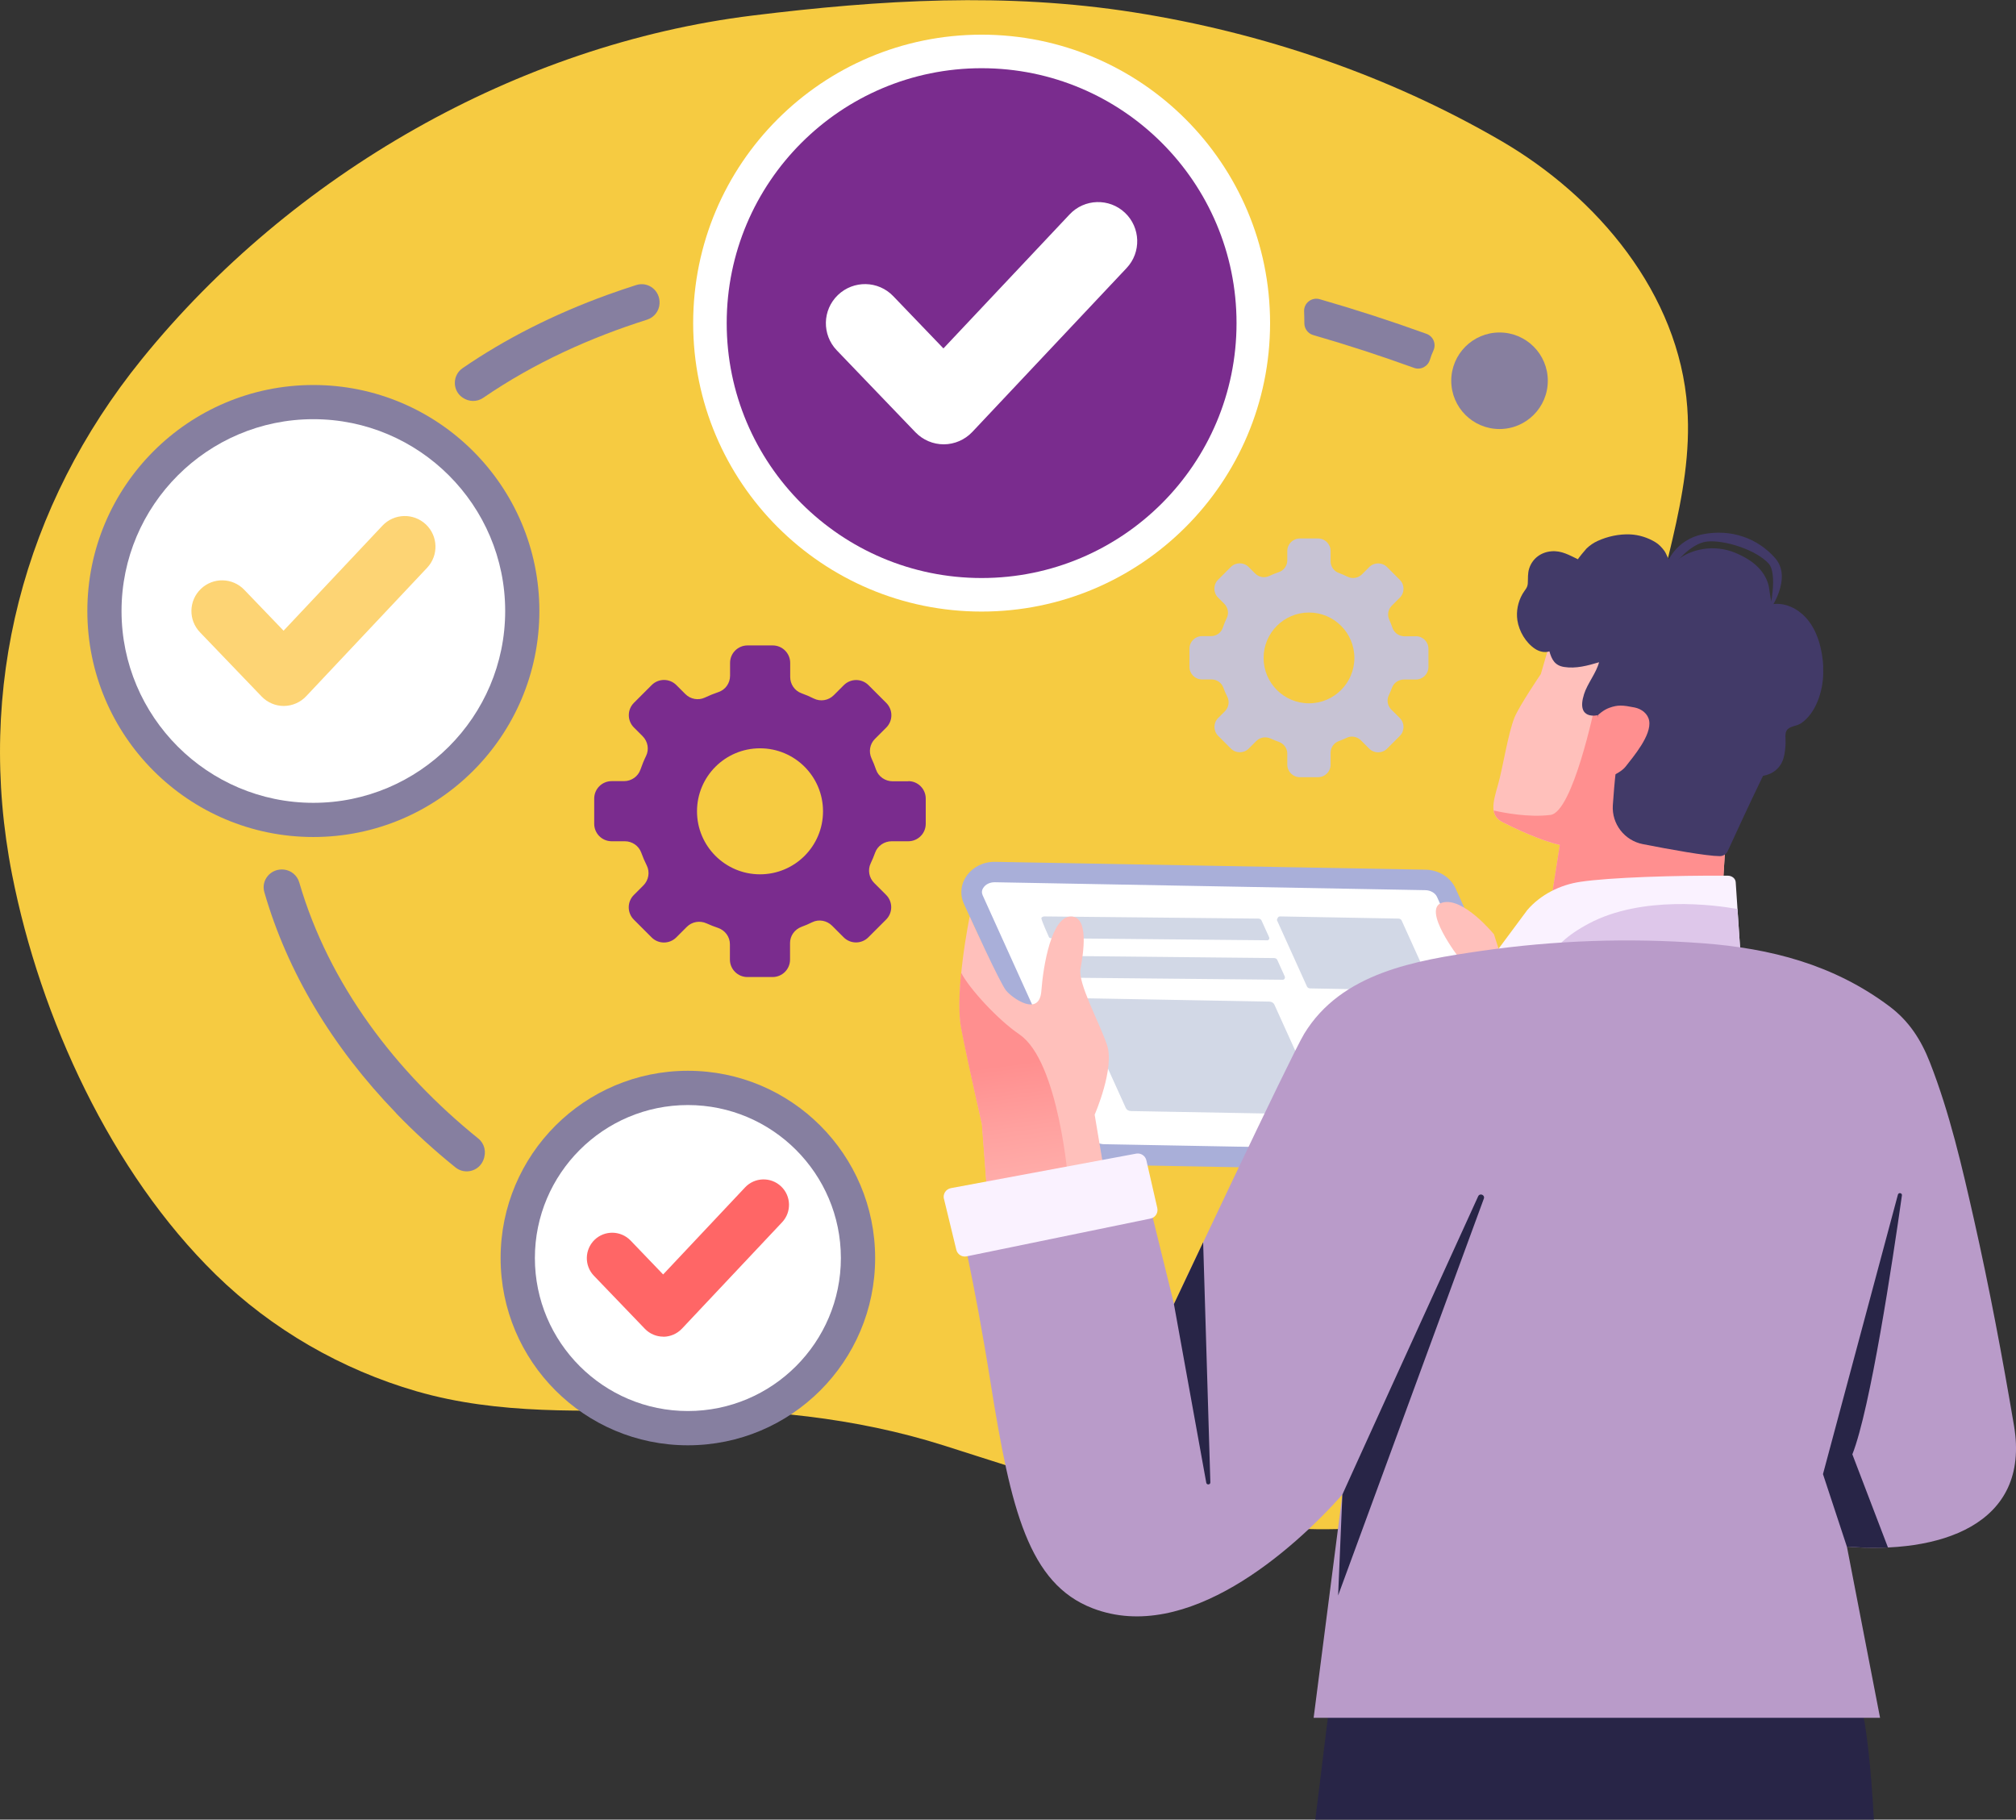 <svg xmlns="http://www.w3.org/2000/svg" xmlns:xlink="http://www.w3.org/1999/xlink" viewBox="0 0 251.81 227.29"><rect x="0" y="0" width="251.81" height="227.29" fill="#333333" stroke="none"/><defs><style> .cls-1 { fill: #a9afd9; } .cls-2 { fill: #ffc0bb; } .cls-3 { fill: #867fa0; } .cls-4 { fill: #faf2ff; } .cls-5 { fill: #423a68; } .cls-6 { fill: #c7c3d4; } .cls-7 { fill: url(#linear-gradient); } .cls-8 { isolation: isolate; } .cls-9 { fill: #7a2c8e; } .cls-10 { mix-blend-mode: soft-light; } .cls-10, .cls-11 { fill: #fff; } .cls-12 { fill: #877f9f; } .cls-13 { fill: #f66; } .cls-14 { fill: #fdd474; } .cls-15 { fill: #b99bc9; } .cls-16 { fill: #f6cb41; } .cls-17 { fill: #dec7ea; } .cls-18 { fill: #ff8f8f; } .cls-19 { fill: #d2d8e6; } .cls-20 { fill: #282547; } </style><linearGradient id="linear-gradient" x1="129.8" y1="160.79" x2="126.1" y2="132.92" gradientUnits="userSpaceOnUse"><stop offset="0" stop-color="#ffc0bb"></stop><stop offset=".28" stop-color="#ffb7b3"></stop><stop offset=".71" stop-color="#ffa19f"></stop><stop offset="1" stop-color="#ff8f8f"></stop></linearGradient></defs><g class="cls-8"><g id="Layer_2" data-name="Layer 2"><g id="_Layer_" data-name="&amp;lt;Layer&amp;gt;"><g><path class="cls-20" d="M166.23,211.53l-1.94,15.76h69.77c-.77-13.87-2.08-15.76-2.08-15.76h-65.75Z"></path><path class="cls-16" d="M214.86,129.17c-.64-4.75-1.83-9.42-3.55-13.87-3.96-10.22-7.12-20.64-5.81-31.73,1.29-10.96,6.06-21.48,5.25-32.68-1.02-14.16-11.19-26.31-23.33-33.34-14.09-8.17-29.72-13.47-45.74-16-16.05-2.53-31.67-1.58-47.68.39-29.35,3.62-57.59,19.82-76.3,42.94C2.94,63.11-3.08,85.87,1.51,109.25c3.52,17.9,12.38,37.19,25.45,49.97,7.01,6.85,15.72,11.85,25.06,14.56,10.26,2.97,21.02,2.44,31.57,2.29,11.55-.16,23.22.97,34.29,4.48,23.32,7.4,51.01,17.44,74.07,3.47,8.81-5.34,15.47-13.98,19.26-23.66,3.84-9.84,5.05-20.72,3.64-31.18Z"></path><g><path class="cls-1" d="M191.59,146.48l-53.75-.99c-1.65-.03-3.12-.95-3.75-2.34l-13.69-30.25c-1.15-2.53.92-5.31,3.92-5.25l53.74.98c1.65.03,3.12.95,3.75,2.34l13.69,30.25c1.15,2.53-.92,5.31-3.92,5.25Z"></path><path class="cls-11" d="M137.89,142.92c-.65-.01-1.24-.35-1.46-.84l-13.69-30.25c-.14-.32-.12-.63.08-.93.28-.44.81-.7,1.42-.7l53.79.99c.65.01,1.24.35,1.46.84l13.69,30.25c.14.32.12.63-.08.93-.28.44-.81.7-1.42.7l-53.79-.99Z"></path><path class="cls-19" d="M163.65,123.46c-.18,0-.34-.1-.4-.23l-3.76-8.31c.1-.38.24-.45.41-.45l14.77.27c.18,0,.34.1.4.23l3.76,8.31c-.1.38-.24.45-.41.45l-14.77-.27Z"></path><path class="cls-19" d="M158.27,117.46c.2,0,.33-.2.25-.39l-.95-2.1c-.06-.13-.22-.23-.4-.23l-26.71-.27c-.17,0-.31.07-.39.19-.02.26.94,2.37.94,2.37.04.1.14.16.25.16l27.02.26Z"></path><path class="cls-19" d="M160.19,122.39c.22,0,.37-.22.28-.43l-.93-2.06c-.06-.13-.22-.23-.4-.23l-26.71-.27c-.17,0-.31.07-.39.19-.02.26.93,2.35.93,2.35.05.11.15.18.27.18l26.96.26Z"></path><path class="cls-19" d="M141.26,138.78c-.28,0-.53-.15-.63-.36l-5.9-13.03c-.06-.14-.05-.27.03-.4.12-.19.35-.3.61-.3l23.17.42c.28,0,.53.15.63.36l5.9,13.03c.06.14.05.27-.03.4-.12.19-.35.3-.61.3l-23.17-.42Z"></path></g><path class="cls-2" d="M186.62,116.72s-3.85-4.74-6.48-3.97c-2.62.77,2.08,6.86,2.08,6.86,0,0-2.49,8.56,2.18,10.1,4.68,1.54,6.68,1,6.68,1l-4.47-13.99Z"></path><path class="cls-2" d="M215.87,92.98c-.11-1.19-12.6-12.34-12.64-12.57-2.23-.05-7.37-.79-9.04-2.22-.35,1.23-.97,3.42-1.73,6,0,0-2.69,3.96-3.29,5.43-.81,2-1.49,6.44-2.06,8.4-.65,2.26-1.09,3.84.59,4.69,1.33.68,4.74,2.31,7.13,2.83l-1.66,10.59,21.85-2.71.41-6.57c-.09.18.44-13.86.44-13.86Z"></path><path class="cls-18" d="M215.87,92.98c-.06-.62-3.48-3.95-6.75-7.03-4.27.5-7.68.95-7.13-1l-2.77,3.18s-2.75,13.3-5.55,13.66c-2.72.35-5.9-.28-7.1-.55.1.61.43,1.1,1.13,1.46,1.33.68,4.74,2.31,7.13,2.83l-.92,5.86,4.22,1.67,16.98-1.17.32-5.04c-.09.18.44-13.86.44-13.86Z"></path><path class="cls-4" d="M186.19,119.84l4.58-6.17c1.61-1.87,4.02-3.15,6.67-3.53,3.67-.54,11.62-.8,18.35-.76.55,0,.98.35,1.01.82l.6,9-31.22.65Z"></path><path class="cls-10" d="M158.64,40.36c0,19.9-16.13,36.03-36.03,36.03s-36.03-16.13-36.03-36.03S102.71,4.33,122.61,4.33s36.03,16.13,36.03,36.03Z"></path><path class="cls-9" d="M154.45,40.36c0,17.59-14.26,31.84-31.84,31.84s-31.84-14.26-31.84-31.84,14.26-31.84,31.84-31.84,31.84,14.26,31.84,31.84Z"></path><path class="cls-11" d="M117.88,55.5c-1.33,0-2.6-.54-3.53-1.5l-9.83-10.24c-1.87-1.95-1.81-5.04.14-6.91,1.95-1.87,5.04-1.81,6.91.14l6.27,6.53,15.76-16.74c1.85-1.97,4.95-2.06,6.91-.21s2.06,4.95.21,6.91l-19.28,20.48c-.92.97-2.2,1.53-3.54,1.54h-.02Z"></path><path class="cls-3" d="M67.37,76.32c0,15.59-12.64,28.23-28.23,28.23s-28.23-12.64-28.23-28.23,12.64-28.23,28.23-28.23,28.23,12.64,28.23,28.23Z"></path><path class="cls-11" d="M39.14,100.28c-13.21,0-23.96-10.75-23.96-23.96s10.75-23.96,23.96-23.96,23.96,10.75,23.96,23.96-10.75,23.96-23.96,23.96Z"></path><path class="cls-14" d="M35.44,88.18c-1.04,0-2.04-.43-2.76-1.18l-7.7-8.02c-1.47-1.53-1.42-3.95.11-5.42,1.53-1.47,3.95-1.42,5.42.11l4.91,5.11,12.35-13.12c1.45-1.54,3.88-1.61,5.42-.16,1.54,1.45,1.61,3.88.16,5.42l-15.11,16.05c-.72.76-1.72,1.2-2.77,1.21h-.02Z"></path><path class="cls-3" d="M109.31,157.14c0,12.92-10.47,23.39-23.39,23.39s-23.39-10.47-23.39-23.39,10.47-23.39,23.39-23.39,23.39,10.47,23.39,23.39Z"></path><path class="cls-11" d="M85.92,176.25c-10.54,0-19.11-8.57-19.11-19.11s8.57-19.11,19.11-19.11,19.11,8.57,19.11,19.11-8.57,19.11-19.11,19.11Z"></path><path class="cls-13" d="M82.85,166.96c-.86,0-1.69-.35-2.29-.97l-6.38-6.64c-1.21-1.26-1.17-3.27.09-4.49,1.26-1.21,3.27-1.17,4.49.09l4.07,4.24,10.23-10.87c1.2-1.28,3.21-1.34,4.49-.14,1.28,1.2,1.34,3.21.14,4.49l-12.52,13.3c-.6.63-1.43.99-2.29,1h-.02Z"></path><g><path class="cls-3" d="M164.83,37.37c-1-.28-1.98.49-1.94,1.52.02.49.03.98.03,1.47,0,.7.45,1.3,1.1,1.49,4.2,1.21,8.4,2.58,12.6,4.1.82.3,1.72-.16,1.98-1,.12-.4.27-.79.44-1.16.38-.82-.01-1.78-.86-2.09-4.45-1.61-8.9-3.05-13.35-4.33Z"></path><path class="cls-3" d="M75.89,36.82c-6.73,2.44-12.77,5.5-18.1,9.16-1.29.88-1.31,2.78-.03,3.67.81.57,1.83.57,2.6.04,6.4-4.39,13.42-7.53,20.46-9.76.88-.28,1.51-1.07,1.56-2,.1-1.63-1.41-2.8-2.9-2.33-1.21.39-2.41.79-3.59,1.22Z"></path><path class="cls-3" d="M49.49,139.07c2.31,2.39,4.78,4.64,7.4,6.75,1.17.94,2.92.49,3.48-.91.42-1.03.14-2.08-.63-2.7-10.31-8.32-18.66-19.27-22.36-31.98-.25-.87-1-1.51-1.9-1.61-1.64-.19-2.91,1.3-2.46,2.83,2.86,9.91,8.44,19.3,16.48,27.61Z"></path></g><path class="cls-12" d="M193.33,47.56c0,3.33-2.7,6.03-6.03,6.03s-6.03-2.7-6.03-6.03,2.7-6.03,6.03-6.03,6.03,2.7,6.03,6.03Z"></path><path class="cls-9" d="M113.47,97.59h-1.97c-.93,0-1.78-.58-2.08-1.46-.16-.48-.35-.94-.56-1.4-.38-.82-.22-1.79.42-2.43l1.42-1.42c.85-.85.85-2.23,0-3.08l-2.22-2.22c-.85-.85-2.23-.85-3.08,0l-1.26,1.26c-.66.66-1.66.83-2.5.41-.5-.25-1.01-.47-1.54-.66-.85-.31-1.4-1.13-1.4-2.03v-1.76c0-1.2-.98-2.18-2.18-2.18h-3.15c-1.2,0-2.18.97-2.18,2.18v1.6c0,.93-.58,1.76-1.46,2.05-.57.19-1.13.42-1.68.68-.82.39-1.81.21-2.45-.44l-1.12-1.12c-.85-.85-2.23-.85-3.08,0l-2.22,2.22c-.85.85-.85,2.23,0,3.08l1.09,1.09c.65.65.83,1.64.43,2.46-.27.55-.5,1.12-.7,1.7-.3.87-1.13,1.45-2.05,1.45h-1.55c-1.2,0-2.18.97-2.18,2.18v3.15c0,1.2.97,2.18,2.18,2.18h1.65c.9,0,1.73.56,2.04,1.41.2.55.43,1.09.69,1.61.42.83.24,1.84-.42,2.5l-1.19,1.19c-.85.85-.85,2.23,0,3.08l2.22,2.22c.85.85,2.23.85,3.08,0l1.32-1.32c.65-.65,1.63-.81,2.47-.43.46.21.94.4,1.42.56.88.3,1.49,1.11,1.49,2.04v1.92c0,1.2.98,2.18,2.18,2.18h3.15c1.2,0,2.18-.97,2.18-2.18v-2.07c0-.91.58-1.7,1.43-2.02.46-.17.91-.36,1.35-.58.82-.4,1.81-.21,2.46.43l1.46,1.46c.85.85,2.23.85,3.08,0l2.22-2.22c.85-.85.85-2.23,0-3.08l-1.49-1.49c-.64-.64-.83-1.62-.44-2.45.21-.44.4-.89.56-1.34.31-.86,1.15-1.42,2.07-1.42h2.07c1.2,0,2.18-.97,2.18-2.18v-3.15c0-1.2-.97-2.18-2.18-2.18ZM94.93,109.21c-4.34,0-7.87-3.52-7.87-7.87s3.52-7.87,7.87-7.87,7.87,3.52,7.87,7.87-3.52,7.87-7.87,7.87Z"></path><path class="cls-6" d="M176.85,79.48h-1.42c-.67,0-1.28-.42-1.5-1.05-.12-.34-.25-.68-.4-1.01-.27-.59-.16-1.29.3-1.75l1.02-1.02c.61-.61.61-1.61,0-2.22l-1.6-1.6c-.61-.61-1.61-.61-2.22,0l-.91.91c-.47.47-1.2.6-1.8.3-.36-.18-.73-.34-1.11-.48-.61-.22-1.01-.81-1.01-1.46v-1.27c0-.87-.7-1.57-1.57-1.57h-2.27c-.87,0-1.57.7-1.57,1.57v1.15c0,.67-.42,1.27-1.05,1.48-.41.14-.82.3-1.21.49-.59.28-1.3.15-1.76-.32l-.81-.81c-.61-.61-1.61-.61-2.22,0l-1.6,1.6c-.61.61-.61,1.61,0,2.22l.78.78c.47.47.6,1.18.31,1.77-.19.4-.36.81-.5,1.23-.21.63-.81,1.04-1.48,1.04h-1.11c-.87,0-1.57.7-1.57,1.57v2.27c0,.87.7,1.57,1.57,1.57h1.19c.65,0,1.24.4,1.47,1.01.14.4.31.78.5,1.16.3.6.17,1.32-.3,1.8l-.85.85c-.61.61-.61,1.61,0,2.22l1.6,1.6c.61.61,1.61.61,2.22,0l.95-.95c.47-.47,1.18-.58,1.78-.31.33.15.67.29,1.02.41.63.22,1.07.8,1.07,1.47v1.38c0,.87.7,1.57,1.57,1.57h2.27c.87,0,1.57-.7,1.57-1.57v-1.49c0-.65.42-1.23,1.03-1.45.33-.12.66-.26.98-.41.59-.29,1.3-.15,1.77.31l1.05,1.05c.61.61,1.61.61,2.22,0l1.6-1.6c.61-.61.61-1.61,0-2.22l-1.07-1.07c-.46-.46-.6-1.17-.32-1.76.15-.31.28-.64.41-.97.23-.62.83-1.02,1.49-1.02h1.49c.87,0,1.57-.7,1.57-1.57v-2.27c0-.87-.7-1.57-1.57-1.57ZM163.5,87.85c-3.13,0-5.67-2.54-5.67-5.67s2.54-5.67,5.67-5.67,5.67,2.54,5.67,5.67-2.54,5.67-5.67,5.67Z"></path><path class="cls-2" d="M138.5,149.79l-1.77-10.56s2.55-5.81,1.53-8.75c-1.02-2.94-3.63-7.66-3.3-9.46s1.14-6.59-1.23-6.54c-2.37.05-3.41,5.99-3.66,9.3-.25,3.31-3.64.89-4.41-.06-.77-.95-4.54-9.24-4.54-9.24,0,0-1.95,9.44-1.03,14.07.91,4.64,2.57,11.87,2.57,11.87l.92,12.14,14.93-2.77Z"></path><path class="cls-7" d="M127.34,129.21c-2.67-1.8-6.26-5.71-7.29-7.71-.25,2.51-.35,5.18.02,7.05.91,4.64,2.57,11.87,2.57,11.87l.84,11.1c4.19-1.42,9.98-3.7,9.98-3.7,0,0-1.16-15.26-6.13-18.61Z"></path><path class="cls-5" d="M227.74,83.32c-.11-2.15-.7-4.59-2.21-6.21-1.04-1.11-2.54-1.85-4.07-1.65-.26.02-.46-1.86-.5-2.07-.16-.94-.66-1.8-1.31-2.48-.81-.84-1.85-1.42-2.93-1.87-1.24-.51-2.65-.68-4-.46-1.01.17-1.99.51-2.83,1.1-.2.14-.39.29-.61.38-.9.36-1-.73-1.39-1.25-.32-.43-.67-.81-1.13-1.09-.94-.57-2.04-.92-3.15-.97-1.37-.06-2.82.25-4.06.82-.51.23-.97.55-1.38.94-.11.1-1.12,1.32-1.07,1.35-1.08-.51-2.04-1.1-3.3-1-1.3.1-2.38.88-2.79,2.13-.21.64-.14,1.23-.18,1.88-.04.58-.36.8-.66,1.32-.57.99-.81,2.17-.64,3.3.21,1.36,1.04,2.78,2.2,3.55.53.35,1.2.52,1.8.32.29,1.04.69,1.77,1.83,1.95,1.47.24,2.97-.17,4.37-.59-.34,1.33-1.45,2.65-1.87,3.97-1.06,3.34,1.72,2.64,1.72,2.64,0,0-.24,3.04-.37,3.83-.15.89,2.73,2.11,2.63,3.02-.18,1.58-.3,3.09-.39,4.4-.15,2.33,1.45,4.41,3.75,4.86,3.37.66,7.94,1.49,9.61,1.5.42,0,.81-.24.99-.63.8-1.72,2.58-5.64,4.41-9.4,1.24-.21,2.2-.98,2.56-2.21.18-.63.24-1.28.26-1.93.02-.46-.12-1.11.13-1.52.33-.56,1.26-.54,1.78-.89,1.89-1.26,2.75-4.04,2.79-6.2,0-.27,0-.54-.01-.82Z"></path><path class="cls-18" d="M199.11,97.55l-.98-2.01,1.48-6.23s.64-.63,1.41-.9c1.06-.38,1.64-.34,3.15-.04.89.18,1.67.79,1.82,1.66.32,1.81-2,4.51-2.94,5.72-.43.55-1.3,1.02-2.12,1.36-.52.31-1.09.56-1.72.71-.18-.06-.11-.27-.11-.27Z"></path><path class="cls-5" d="M221.73,69.72c-2.21-2.52-5.52-3.67-9.02-2.99-3.49.69-4.52,3.68-4.52,3.68l.87.21s2.03-2.77,4.19-2.98c2.16-.21,6.09,1.03,7.66,2.75,1.18,1.3.13,5.83.13,5.83,0,0,2.9-3.98.69-6.5Z"></path><path class="cls-17" d="M193.54,119.69l23.86-.5-.38-5.65c-2.88-.51-11.9-1.71-18.55,1.81-2.83,1.5-4.27,3.01-4.94,4.34Z"></path><path class="cls-15" d="M251.56,178.08c-1.46-8.64-3.08-17.25-5.01-25.8-1.49-6.59-3.03-13.29-5.5-19.59-1.1-2.81-2.6-5.15-5.05-6.99-6.95-5.21-14.83-7.25-23.34-7.88-9.22-.69-18.52-.36-27.67.96-8.19,1.19-17.43,2.71-22.09,10.35-1.69,2.79-16.26,33.76-16.26,33.76l-3.68-14.96-23.25,3.93s1.86,7.28,4.03,20.93c2.52,15.81,4.76,25.03,12.74,28.1,11.77,4.53,25-7.25,31.19-14.2l-3.59,27.88h70.75l-4.14-21.38c11.41.94,22.98-2.6,20.87-15.12Z"></path><path class="cls-20" d="M184.63,149.43c-6.18,13.55-17.03,37.35-16.96,37.27l-.53,12.59,18.2-49.57c.17-.46-.5-.74-.71-.29Z"></path><path class="cls-4" d="M117.91,149.76l1.54,6.35c.14.58.71.94,1.29.82l22.96-4.72c.61-.12.99-.72.85-1.33l-1.36-5.94c-.13-.58-.7-.95-1.28-.84l-23.14,4.31c-.62.12-1.02.73-.87,1.34Z"></path><path class="cls-20" d="M146.63,162.89l4.04,22.32c.06.31.52.26.51-.05l-.9-29.99-3.65,7.72Z"></path><path class="cls-20" d="M231.37,181.66c2.25-5.69,5.03-24.13,6.19-32.34.05-.31-.41-.41-.5-.1l-9.36,34.91,2.99,9.07,2.55.13c.87.02,1.73,0,2.58-.03l-4.45-11.64Z"></path></g></g></g></g></svg>